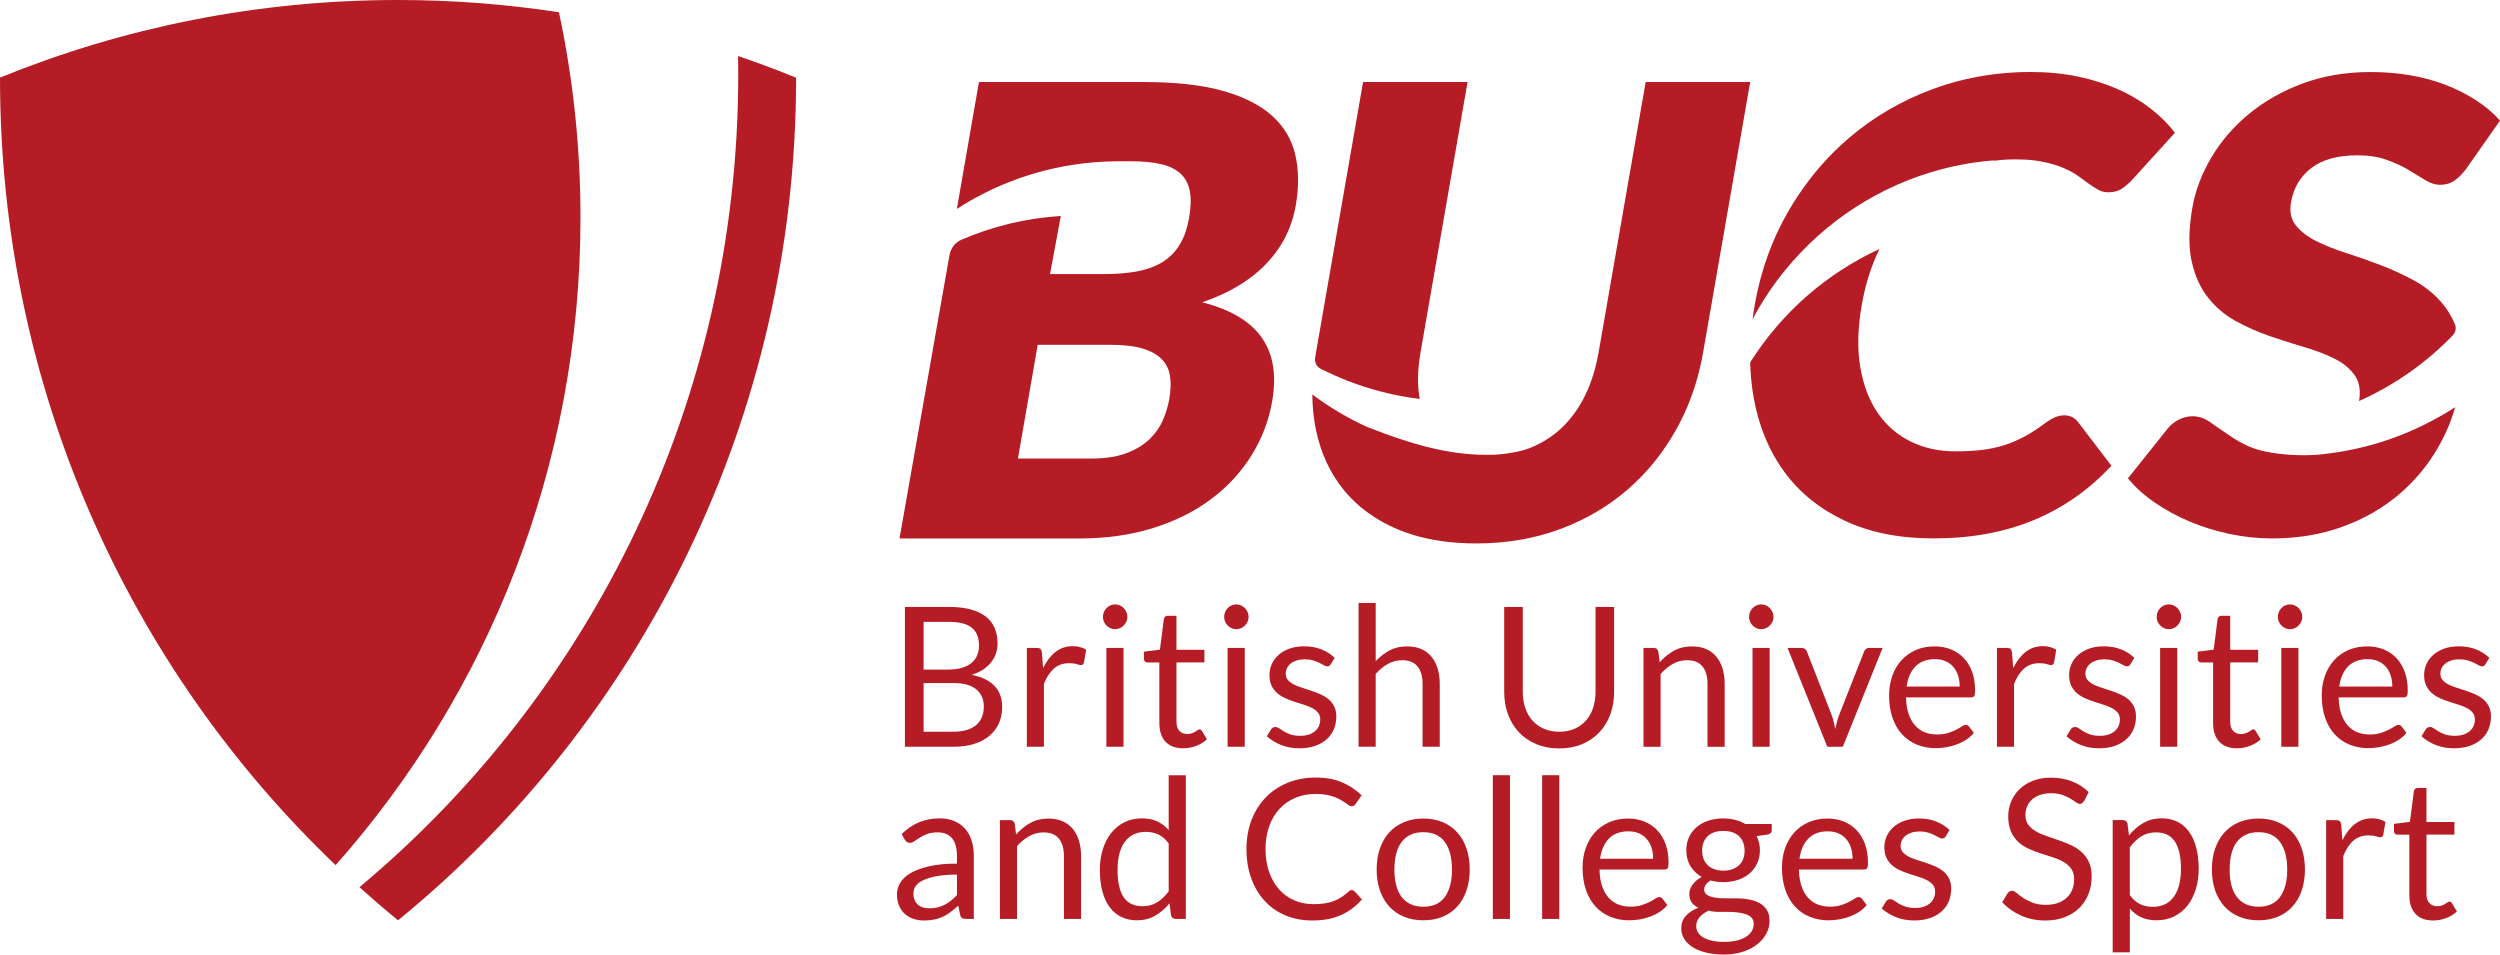 <svg width="165" height="63" viewBox="0 0 165 63" fill="none" xmlns="http://www.w3.org/2000/svg">
<g clip-path="url(#clip0_716_34493)">
<path d="M48.712 3.699C48.719 4.102 48.724 4.506 48.724 4.912C48.724 26.514 38.99 45.813 23.723 58.555C24.555 59.303 25.404 60.033 26.271 60.74C42.294 47.652 52.544 27.604 52.544 5.129C51.285 4.616 50.008 4.139 48.713 3.699H48.712Z" fill="#B51C25"/>
<path d="M0 5.122C0 5.122 0 5.128 0 5.129C0 25.611 8.513 44.077 22.151 57.098C32.198 45.769 38.312 30.788 38.312 14.359C38.312 9.709 37.822 5.176 36.891 0.809C33.425 0.277 29.877 0 26.264 0C16.98 0 8.117 1.818 0 5.122Z" fill="#B51C25"/>
<path d="M141.911 7.141C141.275 6.652 140.559 6.231 139.762 5.88C138.965 5.529 138.093 5.253 137.141 5.053C136.188 4.854 135.156 4.752 134.039 4.752C133.432 4.752 132.835 4.778 132.246 4.832C130.786 4.962 129.381 5.257 128.033 5.712C127.867 5.768 127.701 5.827 127.536 5.888C125.498 6.646 123.677 7.708 122.073 9.072C121.093 9.905 120.21 10.834 119.424 11.859C118.921 12.514 118.457 13.208 118.032 13.941C116.943 15.822 116.202 17.886 115.811 20.132C115.755 20.45 115.708 20.764 115.667 21.075C116.28 19.918 117 18.84 117.809 17.844C120.466 14.582 124.086 12.24 128.125 11.174C129.256 10.874 130.421 10.674 131.608 10.585C131.608 10.594 131.608 10.604 131.608 10.614C131.816 10.583 132.028 10.56 132.241 10.545H132.249C132.494 10.527 132.743 10.518 132.991 10.518C133.224 10.518 133.446 10.524 133.658 10.535H133.668C134.109 10.56 134.504 10.611 134.852 10.683C135.37 10.793 135.816 10.927 136.189 11.086C136.564 11.245 136.881 11.416 137.142 11.603C137.402 11.791 137.64 11.962 137.858 12.121C138.074 12.28 138.282 12.414 138.481 12.525C138.68 12.635 138.902 12.69 139.147 12.69C139.515 12.69 139.815 12.611 140.045 12.453C140.241 12.32 140.42 12.173 140.582 12.011C140.612 11.985 140.64 11.955 140.669 11.926L143.546 8.762C143.092 8.17 142.546 7.629 141.911 7.14V7.141ZM137.126 27.825C137.003 27.673 136.865 27.568 136.713 27.505C136.56 27.442 136.402 27.412 136.24 27.412C136.035 27.412 135.831 27.455 135.624 27.544C135.417 27.635 135.221 27.749 135.034 27.886C134.563 28.245 134.106 28.545 133.664 28.786C133.22 29.029 132.764 29.224 132.296 29.375C131.827 29.527 131.329 29.633 130.801 29.696C130.274 29.758 129.696 29.789 129.071 29.789C127.982 29.789 126.998 29.577 126.122 29.149C125.244 28.722 124.519 28.098 123.947 27.277C123.376 26.458 122.986 25.448 122.78 24.249C122.573 23.05 122.605 21.678 122.874 20.134C123.11 18.778 123.499 17.545 124.045 16.435C120.581 18.027 117.596 20.612 115.512 23.918V23.921C115.532 24.728 115.61 25.509 115.746 26.265C116.085 28.145 116.758 29.771 117.764 31.142C118.769 32.513 120.1 33.589 121.754 34.367C123.407 35.146 125.363 35.535 127.621 35.535C130.084 35.535 132.287 35.131 134.231 34.325C136.173 33.518 137.882 32.323 139.354 30.737L137.127 27.823L137.126 27.825Z" fill="#B51C25"/>
<path d="M163.43 6.624C162.825 6.231 162.159 5.893 161.433 5.61C160.705 5.329 159.923 5.114 159.084 4.97C158.244 4.825 157.37 4.754 156.46 4.754C154.826 4.754 153.335 5.006 151.981 5.508C150.628 6.012 149.443 6.683 148.426 7.523C147.408 8.365 146.582 9.323 145.946 10.399C145.31 11.473 144.893 12.576 144.696 13.705C144.663 13.893 144.635 14.074 144.611 14.253C144.451 15.421 144.465 16.42 144.65 17.25C144.864 18.21 145.226 19.007 145.733 19.648C146.241 20.288 146.855 20.806 147.576 21.198C148.297 21.592 149.049 21.922 149.832 22.191C150.333 22.362 150.83 22.525 151.317 22.676C151.59 22.762 151.862 22.844 152.132 22.924C152.883 23.146 153.543 23.401 154.111 23.69C154.68 23.979 155.117 24.343 155.421 24.785C155.719 25.219 155.813 25.779 155.698 26.467C157.997 25.442 160.1 23.977 161.879 22.137C162.067 21.942 162.131 21.652 162.025 21.401C161.817 20.905 161.552 20.461 161.23 20.07C160.719 19.45 160.1 18.94 159.374 18.54C158.647 18.14 157.895 17.793 157.117 17.496C156.34 17.2 155.571 16.931 154.819 16.69C154.064 16.449 153.404 16.183 152.834 15.894C152.265 15.604 151.825 15.261 151.514 14.86C151.203 14.462 151.1 13.959 151.206 13.352C151.371 12.401 151.818 11.647 152.549 11.088C153.278 10.53 154.29 10.252 155.582 10.252C156.33 10.252 156.979 10.352 157.53 10.552C158.081 10.751 158.562 10.975 158.975 11.223C159.386 11.472 159.755 11.696 160.083 11.896C160.407 12.095 160.728 12.196 161.041 12.196C161.394 12.196 161.697 12.114 161.951 11.948C162.204 11.783 162.462 11.536 162.723 11.204L165.003 7.959C164.559 7.462 164.034 7.018 163.43 6.626V6.624ZM148.787 29.603C148.137 29.381 147.6 29.052 147.131 28.734C146.809 28.517 146.51 28.312 146.237 28.121C146.111 28.034 145.99 27.95 145.876 27.867C145.506 27.605 145.118 27.473 144.708 27.473C144.396 27.473 144.09 27.55 143.792 27.702C143.758 27.719 143.725 27.736 143.692 27.757C143.488 27.872 143.311 28.012 143.162 28.176C143.124 28.216 143.087 28.259 143.055 28.301L140.445 31.568C140.927 32.16 141.521 32.697 142.227 33.179C142.932 33.662 143.703 34.08 144.54 34.431C145.378 34.781 146.258 35.054 147.184 35.247C148.109 35.439 149.034 35.536 149.96 35.536C150.673 35.536 151.361 35.49 152.027 35.397C152.142 35.382 152.255 35.364 152.368 35.345C153.15 35.216 153.899 35.021 154.615 34.76C156.031 34.243 157.27 33.533 158.332 32.631C159.394 31.728 160.268 30.67 160.955 29.458C161.421 28.637 161.783 27.776 162.044 26.873C159.291 28.639 156.346 29.669 153.121 29.997C152.089 30.103 150.117 30.059 148.785 29.603H148.787Z" fill="#B51C25"/>
<path d="M108.614 5.414L105.508 23.255C105.454 23.564 105.39 23.862 105.319 24.151C105.141 24.857 104.909 25.507 104.617 26.099C104.207 26.932 103.698 27.639 103.093 28.217C102.49 28.797 101.792 29.23 101.015 29.552C100.292 29.851 99.126 30.004 98.454 30.017C96.007 30.059 93.687 29.544 90.187 28.162C88.935 27.587 87.736 26.876 86.613 26.034C86.619 26.839 86.697 27.607 86.847 28.342C87.164 29.886 87.777 31.216 88.683 32.331C89.33 33.124 90.117 33.793 91.048 34.336C91.425 34.558 91.826 34.757 92.251 34.936C92.529 35.054 92.816 35.16 93.114 35.255C94.384 35.664 95.825 35.867 97.436 35.867C99.408 35.867 101.239 35.556 102.926 34.936C104.611 34.315 106.102 33.448 107.398 32.331C108.695 31.214 109.773 29.885 110.632 28.342C111.329 27.094 111.849 25.747 112.192 24.299C112.273 23.957 112.345 23.609 112.406 23.255L113.771 15.415L115.512 5.414H108.615H108.614Z" fill="#B51C25"/>
<path d="M93.128 26.252C93.319 26.281 93.511 26.307 93.701 26.33C93.686 26.248 93.673 26.163 93.661 26.078C93.54 25.245 93.573 24.297 93.758 23.236L96.86 5.414H89.962L87.998 16.702L87.082 21.964L86.857 23.255C86.836 23.381 86.816 23.507 86.797 23.632C86.753 23.921 86.901 24.203 87.159 24.334C87.766 24.643 88.389 24.92 89.022 25.163C90.35 25.674 91.73 26.04 93.132 26.252H93.128Z" fill="#B51C25"/>
<path d="M85.483 10.19C85.244 9.184 84.728 8.329 83.94 7.626C83.151 6.923 82.067 6.378 80.693 5.993C80.184 5.85 79.63 5.735 79.026 5.645C78.197 5.521 77.278 5.447 76.271 5.424C76.035 5.417 75.796 5.414 75.549 5.414H64.611L63.152 13.789C65.424 12.321 67.945 11.358 70.549 10.919C71.629 10.737 72.722 10.644 73.817 10.644H74.639C75.414 10.644 76.073 10.705 76.617 10.831C76.657 10.841 76.697 10.849 76.737 10.86C76.751 10.864 76.767 10.868 76.781 10.871C77.247 10.997 77.622 11.192 77.907 11.451C78.225 11.74 78.43 12.124 78.524 12.598C78.619 13.073 78.603 13.669 78.478 14.386C78.424 14.692 78.357 14.977 78.27 15.241C78.267 15.247 78.266 15.252 78.265 15.258C78.147 15.615 77.999 15.932 77.824 16.206C77.515 16.688 77.123 17.068 76.647 17.343C76.171 17.619 75.616 17.812 74.985 17.923C74.354 18.033 73.657 18.087 72.895 18.087H69.302L70.015 14.253C67.766 14.394 65.544 14.922 63.455 15.822C63.041 16 62.746 16.383 62.668 16.832L59.367 35.538H71.245C73.028 35.538 74.653 35.306 76.122 34.844C77.588 34.384 78.868 33.743 79.956 32.922C81.043 32.102 81.928 31.142 82.611 30.038C83.293 28.937 83.745 27.743 83.968 26.462C84.156 25.372 84.132 24.412 83.891 23.576C83.756 23.11 83.554 22.684 83.286 22.297C82.937 21.796 82.469 21.359 81.879 20.986C81.198 20.554 80.353 20.21 79.347 19.951C79.901 19.759 80.416 19.547 80.891 19.317C80.891 19.317 80.894 19.317 80.896 19.317C81.237 19.149 81.557 18.973 81.856 18.785C82.291 18.514 82.686 18.223 83.041 17.915C83.274 17.713 83.491 17.504 83.688 17.286C84.193 16.735 84.594 16.144 84.895 15.518C85.069 15.151 85.213 14.775 85.325 14.392C85.406 14.12 85.471 13.845 85.52 13.565C85.735 12.325 85.724 11.2 85.483 10.195V10.19ZM77.177 26.315C77.093 26.798 76.948 27.274 76.745 27.742C76.541 28.21 76.243 28.631 75.853 29.003C75.462 29.375 74.957 29.679 74.337 29.912C73.718 30.147 72.952 30.263 72.042 30.263H67.184L68.489 22.759H73.305C74.175 22.759 74.883 22.841 75.425 23.007C75.968 23.174 76.386 23.407 76.68 23.71C76.975 24.013 77.154 24.386 77.22 24.827C77.287 25.267 77.272 25.764 77.176 26.315H77.177Z" fill="#B51C25"/>
<path d="M59.724 49.285V40.057H62.629C63.189 40.057 63.67 40.114 64.075 40.225C64.479 40.337 64.812 40.495 65.073 40.701C65.334 40.907 65.526 41.159 65.652 41.458C65.776 41.757 65.839 42.092 65.839 42.465C65.839 42.693 65.804 42.912 65.735 43.121C65.664 43.333 65.559 43.527 65.417 43.708C65.275 43.889 65.096 44.049 64.882 44.192C64.668 44.333 64.417 44.449 64.129 44.54C64.794 44.673 65.296 44.915 65.635 45.267C65.974 45.62 66.143 46.083 66.143 46.658C66.143 47.049 66.073 47.405 65.931 47.727C65.789 48.049 65.58 48.326 65.307 48.558C65.034 48.789 64.698 48.969 64.302 49.095C63.906 49.221 63.454 49.285 62.945 49.285H59.723H59.724ZM60.958 44.192H62.585C62.933 44.192 63.233 44.153 63.487 44.075C63.742 43.999 63.953 43.89 64.121 43.753C64.288 43.616 64.412 43.449 64.493 43.254C64.573 43.059 64.613 42.846 64.613 42.613C64.613 42.072 64.452 41.674 64.13 41.422C63.808 41.169 63.308 41.043 62.63 41.043H60.958V44.192ZM60.958 45.08V48.293H62.929C63.281 48.293 63.582 48.252 63.834 48.171C64.087 48.089 64.294 47.975 64.457 47.827C64.621 47.679 64.74 47.504 64.817 47.3C64.893 47.096 64.931 46.872 64.931 46.627C64.931 46.15 64.765 45.773 64.432 45.496C64.099 45.22 63.596 45.081 62.922 45.081H60.958V45.08Z" fill="#B51C25"/>
<path d="M67.771 49.285V42.763H68.419C68.542 42.763 68.627 42.786 68.673 42.834C68.719 42.882 68.752 42.962 68.768 43.079L68.844 44.096C69.064 43.641 69.336 43.286 69.661 43.03C69.985 42.775 70.366 42.646 70.802 42.646C70.981 42.646 71.142 42.666 71.285 42.708C71.43 42.749 71.563 42.805 71.686 42.879L71.54 43.735C71.51 43.842 71.444 43.896 71.342 43.896C71.283 43.896 71.192 43.875 71.069 43.834C70.946 43.793 70.774 43.772 70.554 43.772C70.16 43.772 69.83 43.888 69.565 44.12C69.3 44.352 69.079 44.689 68.9 45.132V49.285H67.769H67.771Z" fill="#B51C25"/>
<path d="M74.407 40.715C74.407 40.828 74.385 40.93 74.341 41.028C74.296 41.125 74.236 41.21 74.162 41.285C74.088 41.361 74.002 41.419 73.905 41.462C73.808 41.504 73.703 41.526 73.594 41.526C73.484 41.526 73.381 41.504 73.285 41.462C73.189 41.419 73.106 41.359 73.031 41.285C72.957 41.21 72.898 41.125 72.857 41.028C72.815 40.932 72.793 40.828 72.793 40.715C72.793 40.603 72.815 40.497 72.857 40.396C72.898 40.294 72.958 40.207 73.031 40.131C73.104 40.056 73.189 39.997 73.285 39.955C73.381 39.912 73.484 39.89 73.594 39.89C73.703 39.89 73.808 39.912 73.905 39.955C74.002 39.997 74.089 40.056 74.162 40.131C74.235 40.207 74.296 40.294 74.341 40.396C74.385 40.497 74.407 40.603 74.407 40.715ZM74.153 42.762V49.285H73.022V42.762H74.153Z" fill="#B51C25"/>
<path d="M78.1 49.388C77.591 49.388 77.201 49.244 76.927 48.956C76.654 48.669 76.517 48.255 76.517 47.714V43.722H75.742C75.674 43.722 75.618 43.701 75.57 43.66C75.524 43.619 75.5 43.556 75.5 43.47V43.012L76.555 42.876L76.815 40.86C76.823 40.796 76.852 40.744 76.897 40.703C76.944 40.662 77.003 40.641 77.075 40.641H77.647V42.889H79.491V43.719H77.647V47.634C77.647 47.91 77.713 48.112 77.844 48.245C77.976 48.378 78.145 48.445 78.353 48.445C78.472 48.445 78.575 48.429 78.662 48.397C78.748 48.366 78.824 48.33 78.888 48.291C78.951 48.251 79.005 48.217 79.05 48.185C79.094 48.154 79.134 48.137 79.168 48.137C79.227 48.137 79.28 48.174 79.327 48.247L79.657 48.793C79.462 48.978 79.227 49.124 78.951 49.228C78.675 49.333 78.392 49.385 78.1 49.385V49.388Z" fill="#B51C25"/>
<path d="M82.407 40.715C82.407 40.828 82.385 40.93 82.341 41.028C82.296 41.125 82.236 41.21 82.162 41.285C82.088 41.361 82.002 41.419 81.905 41.462C81.808 41.504 81.703 41.526 81.594 41.526C81.484 41.526 81.381 41.504 81.285 41.462C81.191 41.419 81.106 41.359 81.031 41.285C80.957 41.211 80.898 41.125 80.856 41.028C80.815 40.932 80.793 40.828 80.793 40.715C80.793 40.603 80.815 40.497 80.856 40.396C80.898 40.294 80.958 40.207 81.031 40.131C81.104 40.056 81.189 39.997 81.285 39.955C81.38 39.912 81.484 39.89 81.594 39.89C81.703 39.89 81.808 39.912 81.905 39.955C82.002 39.997 82.089 40.056 82.162 40.131C82.236 40.207 82.296 40.294 82.341 40.396C82.385 40.497 82.407 40.603 82.407 40.715ZM82.153 42.762V49.285H81.022V42.762H82.153Z" fill="#B51C25"/>
<path d="M87.833 43.838C87.781 43.933 87.703 43.979 87.597 43.979C87.534 43.979 87.462 43.956 87.381 43.908C87.301 43.861 87.202 43.808 87.086 43.75C86.97 43.693 86.83 43.638 86.669 43.589C86.508 43.539 86.318 43.515 86.097 43.515C85.906 43.515 85.734 43.539 85.582 43.589C85.429 43.638 85.299 43.705 85.191 43.791C85.082 43.878 85 43.978 84.943 44.092C84.886 44.205 84.858 44.329 84.858 44.462C84.858 44.629 84.905 44.769 85.001 44.88C85.096 44.992 85.223 45.088 85.38 45.169C85.537 45.251 85.714 45.322 85.914 45.384C86.113 45.445 86.318 45.513 86.527 45.584C86.737 45.655 86.941 45.733 87.14 45.819C87.339 45.906 87.517 46.013 87.674 46.142C87.831 46.27 87.957 46.428 88.053 46.614C88.148 46.801 88.197 47.026 88.197 47.287C88.197 47.587 88.144 47.865 88.038 48.122C87.933 48.378 87.776 48.599 87.568 48.785C87.359 48.971 87.106 49.119 86.805 49.226C86.504 49.333 86.157 49.387 85.761 49.387C85.312 49.387 84.905 49.313 84.541 49.165C84.177 49.017 83.868 48.826 83.613 48.594L83.88 48.156C83.914 48.1 83.954 48.057 84 48.027C84.047 47.997 84.108 47.982 84.184 47.982C84.26 47.982 84.341 48.012 84.426 48.072C84.512 48.133 84.613 48.199 84.735 48.273C84.856 48.346 85.001 48.412 85.173 48.473C85.345 48.533 85.56 48.563 85.818 48.563C86.039 48.563 86.231 48.534 86.397 48.477C86.562 48.419 86.7 48.341 86.811 48.241C86.921 48.142 87.002 48.029 87.056 47.9C87.109 47.771 87.136 47.634 87.136 47.487C87.136 47.306 87.089 47.158 86.993 47.041C86.897 46.923 86.771 46.821 86.614 46.738C86.457 46.654 86.278 46.581 86.077 46.518C85.875 46.457 85.67 46.391 85.46 46.322C85.25 46.254 85.045 46.176 84.843 46.087C84.641 45.999 84.463 45.888 84.306 45.755C84.149 45.622 84.023 45.458 83.927 45.262C83.832 45.067 83.784 44.829 83.784 44.551C83.784 44.301 83.835 44.063 83.937 43.833C84.038 43.604 84.187 43.401 84.382 43.227C84.576 43.053 84.816 42.914 85.1 42.812C85.384 42.709 85.707 42.657 86.073 42.657C86.496 42.657 86.876 42.724 87.215 42.86C87.551 42.995 87.842 43.18 88.088 43.417L87.834 43.835L87.833 43.838Z" fill="#B51C25"/>
<path d="M89.665 49.285V39.8H90.796V43.638C91.072 43.342 91.377 43.105 91.712 42.927C92.048 42.749 92.433 42.66 92.869 42.66C93.221 42.66 93.53 42.719 93.8 42.837C94.069 42.954 94.293 43.122 94.473 43.338C94.653 43.555 94.79 43.816 94.883 44.121C94.977 44.425 95.023 44.762 95.023 45.132V49.285H93.89V45.132C93.89 44.639 93.779 44.255 93.556 43.982C93.333 43.709 92.993 43.574 92.536 43.574C92.201 43.574 91.888 43.656 91.599 43.819C91.308 43.982 91.04 44.203 90.795 44.482V49.285H89.664H89.665Z" fill="#B51C25"/>
<path d="M102.907 48.294C103.284 48.294 103.621 48.23 103.918 48.101C104.214 47.972 104.465 47.792 104.671 47.56C104.877 47.328 105.034 47.052 105.142 46.73C105.25 46.407 105.304 46.054 105.304 45.667V40.059H106.531V45.667C106.531 46.201 106.447 46.694 106.28 47.149C106.112 47.604 105.872 47.997 105.561 48.33C105.25 48.663 104.869 48.923 104.419 49.113C103.97 49.302 103.466 49.396 102.907 49.396C102.348 49.396 101.844 49.302 101.395 49.113C100.945 48.923 100.564 48.663 100.25 48.33C99.936 47.997 99.695 47.604 99.529 47.149C99.361 46.694 99.277 46.201 99.277 45.667V40.059H100.504V45.661C100.504 46.047 100.558 46.401 100.667 46.723C100.775 47.045 100.932 47.322 101.137 47.553C101.343 47.785 101.595 47.967 101.894 48.097C102.193 48.229 102.53 48.293 102.907 48.293V48.294Z" fill="#B51C25"/>
<path d="M108.47 49.285V42.763H109.144C109.305 42.763 109.406 42.842 109.448 43.001L109.537 43.709C109.818 43.396 110.13 43.144 110.475 42.95C110.82 42.757 111.219 42.661 111.674 42.661C112.025 42.661 112.335 42.72 112.604 42.838C112.874 42.956 113.098 43.123 113.278 43.34C113.458 43.556 113.595 43.818 113.688 44.122C113.781 44.426 113.827 44.763 113.827 45.133V49.287H112.695V45.133C112.695 44.64 112.584 44.256 112.361 43.983C112.138 43.711 111.798 43.575 111.341 43.575C111.005 43.575 110.693 43.657 110.403 43.821C110.112 43.983 109.845 44.204 109.6 44.484V49.287H108.469L108.47 49.285Z" fill="#B51C25"/>
<path d="M117.051 40.715C117.051 40.828 117.03 40.93 116.985 41.028C116.94 41.125 116.881 41.21 116.807 41.285C116.732 41.361 116.647 41.419 116.55 41.462C116.452 41.504 116.348 41.526 116.238 41.526C116.129 41.526 116.026 41.504 115.93 41.462C115.834 41.419 115.75 41.359 115.676 41.285C115.601 41.21 115.543 41.125 115.501 41.028C115.459 40.932 115.438 40.828 115.438 40.715C115.438 40.603 115.459 40.497 115.501 40.396C115.543 40.294 115.603 40.207 115.676 40.131C115.75 40.056 115.834 39.997 115.93 39.955C116.026 39.912 116.129 39.89 116.238 39.89C116.348 39.89 116.452 39.912 116.55 39.955C116.647 39.997 116.733 40.056 116.807 40.131C116.88 40.207 116.94 40.294 116.985 40.396C117.03 40.497 117.051 40.603 117.051 40.715ZM116.797 42.762V49.285H115.666V42.762H116.797Z" fill="#B51C25"/>
<path d="M117.979 42.762H118.907C118.997 42.762 119.071 42.785 119.129 42.834C119.189 42.881 119.231 42.936 119.256 43.001L120.891 47.2C120.95 47.354 120.996 47.509 121.03 47.663C121.064 47.818 121.096 47.97 121.125 48.12C121.158 47.97 121.195 47.818 121.233 47.663C121.271 47.508 121.319 47.353 121.379 47.2L123.032 43.001C123.058 42.932 123.098 42.875 123.156 42.829C123.215 42.784 123.285 42.762 123.369 42.762H124.252L121.626 49.285H120.602L117.977 42.762H117.979Z" fill="#B51C25"/>
<path d="M127.686 42.66C128.071 42.66 128.427 42.725 128.754 42.856C129.08 42.987 129.362 43.175 129.6 43.423C129.837 43.67 130.023 43.975 130.156 44.337C130.29 44.7 130.356 45.113 130.356 45.577C130.356 45.758 130.337 45.877 130.299 45.938C130.261 45.998 130.188 46.028 130.083 46.028H125.798C125.807 46.441 125.862 46.798 125.964 47.104C126.065 47.409 126.204 47.663 126.383 47.867C126.56 48.071 126.772 48.223 127.019 48.325C127.265 48.426 127.54 48.475 127.845 48.475C128.129 48.475 128.374 48.443 128.58 48.376C128.785 48.308 128.963 48.237 129.11 48.159C129.259 48.082 129.382 48.01 129.482 47.944C129.581 47.877 129.668 47.844 129.739 47.844C129.833 47.844 129.904 47.881 129.956 47.953L130.274 48.371C130.134 48.543 129.966 48.692 129.772 48.819C129.577 48.946 129.369 49.05 129.145 49.132C128.923 49.214 128.693 49.274 128.455 49.316C128.217 49.357 127.982 49.377 127.749 49.377C127.304 49.377 126.894 49.3 126.52 49.148C126.145 48.996 125.82 48.773 125.547 48.478C125.274 48.184 125.061 47.821 124.908 47.386C124.755 46.953 124.68 46.454 124.68 45.892C124.68 45.437 124.749 45.013 124.887 44.618C125.025 44.223 125.222 43.881 125.481 43.592C125.739 43.302 126.054 43.075 126.428 42.909C126.801 42.743 127.22 42.661 127.686 42.661V42.66ZM127.711 43.504C127.165 43.504 126.735 43.664 126.421 43.983C126.107 44.303 125.912 44.747 125.836 45.313H129.339C129.339 45.047 129.304 44.803 129.231 44.582C129.159 44.362 129.053 44.17 128.913 44.01C128.773 43.849 128.603 43.724 128.401 43.637C128.2 43.549 127.97 43.505 127.711 43.505V43.504Z" fill="#B51C25"/>
<path d="M131.798 49.285V42.763H132.446C132.569 42.763 132.655 42.786 132.701 42.834C132.747 42.882 132.779 42.962 132.795 43.079L132.871 44.096C133.092 43.641 133.363 43.286 133.688 43.03C134.013 42.775 134.393 42.646 134.83 42.646C135.008 42.646 135.169 42.666 135.313 42.708C135.458 42.749 135.59 42.805 135.713 42.879L135.567 43.735C135.537 43.842 135.471 43.896 135.37 43.896C135.31 43.896 135.219 43.875 135.096 43.834C134.973 43.793 134.801 43.772 134.581 43.772C134.187 43.772 133.857 43.888 133.592 44.12C133.327 44.352 133.106 44.689 132.928 45.132V49.285H131.797H131.798Z" fill="#B51C25"/>
<path d="M140.61 43.838C140.559 43.933 140.48 43.979 140.375 43.979C140.311 43.979 140.239 43.956 140.158 43.908C140.078 43.861 139.98 43.808 139.863 43.75C139.747 43.693 139.608 43.638 139.447 43.589C139.286 43.539 139.095 43.515 138.874 43.515C138.684 43.515 138.512 43.539 138.359 43.589C138.206 43.638 138.076 43.705 137.968 43.791C137.86 43.878 137.777 43.978 137.72 44.092C137.664 44.205 137.635 44.329 137.635 44.462C137.635 44.629 137.683 44.769 137.779 44.88C137.873 44.992 138 45.088 138.157 45.169C138.314 45.251 138.492 45.322 138.692 45.384C138.891 45.445 139.095 45.513 139.305 45.584C139.514 45.655 139.719 45.733 139.917 45.819C140.116 45.906 140.295 46.013 140.452 46.142C140.609 46.27 140.735 46.428 140.831 46.614C140.925 46.801 140.974 47.026 140.974 47.287C140.974 47.587 140.921 47.865 140.816 48.122C140.71 48.377 140.553 48.599 140.345 48.785C140.137 48.971 139.884 49.119 139.582 49.226C139.28 49.333 138.934 49.387 138.539 49.387C138.09 49.387 137.683 49.313 137.319 49.165C136.955 49.017 136.645 48.826 136.391 48.594L136.657 48.156C136.691 48.1 136.732 48.057 136.778 48.027C136.825 47.997 136.886 47.982 136.962 47.982C137.037 47.982 137.118 48.012 137.204 48.072C137.289 48.133 137.39 48.199 137.512 48.273C137.634 48.346 137.779 48.412 137.95 48.473C138.122 48.533 138.337 48.563 138.596 48.563C138.816 48.563 139.008 48.534 139.175 48.477C139.34 48.419 139.478 48.341 139.589 48.241C139.698 48.142 139.779 48.029 139.834 47.9C139.886 47.771 139.913 47.634 139.913 47.487C139.913 47.306 139.866 47.158 139.77 47.041C139.674 46.923 139.548 46.821 139.391 46.738C139.234 46.654 139.056 46.581 138.854 46.518C138.653 46.457 138.447 46.391 138.237 46.322C138.028 46.254 137.822 46.176 137.62 46.087C137.419 45.999 137.24 45.888 137.083 45.755C136.926 45.622 136.801 45.458 136.704 45.262C136.61 45.067 136.561 44.829 136.561 44.551C136.561 44.301 136.612 44.063 136.714 43.833C136.815 43.604 136.964 43.401 137.159 43.227C137.354 43.053 137.593 42.914 137.877 42.812C138.161 42.709 138.485 42.657 138.85 42.657C139.273 42.657 139.654 42.724 139.992 42.86C140.329 42.995 140.62 43.18 140.866 43.417L140.611 43.835L140.61 43.838Z" fill="#B51C25"/>
<path d="M143.954 40.715C143.954 40.828 143.932 40.93 143.887 41.028C143.843 41.125 143.783 41.21 143.709 41.285C143.634 41.361 143.549 41.419 143.452 41.462C143.354 41.504 143.25 41.526 143.141 41.526C143.031 41.526 142.928 41.504 142.832 41.462C142.736 41.419 142.652 41.359 142.578 41.285C142.504 41.211 142.445 41.125 142.403 41.028C142.361 40.932 142.34 40.828 142.34 40.715C142.34 40.603 142.361 40.497 142.403 40.396C142.445 40.294 142.505 40.207 142.578 40.131C142.651 40.056 142.736 39.997 142.832 39.955C142.928 39.912 143.031 39.89 143.141 39.89C143.25 39.89 143.354 39.912 143.452 39.955C143.549 39.997 143.636 40.056 143.709 40.131C143.782 40.207 143.843 40.294 143.887 40.396C143.932 40.497 143.954 40.603 143.954 40.715ZM143.699 42.762V49.285H142.568V42.762H143.699Z" fill="#B51C25"/>
<path d="M147.647 49.388C147.138 49.388 146.747 49.244 146.474 48.956C146.201 48.669 146.064 48.255 146.064 47.714V43.722H145.289C145.221 43.722 145.165 43.701 145.117 43.66C145.071 43.619 145.047 43.556 145.047 43.47V43.012L146.102 42.876L146.362 40.86C146.37 40.796 146.398 40.744 146.444 40.703C146.49 40.662 146.55 40.641 146.622 40.641H147.194V42.889H149.038V43.719H147.194V47.634C147.194 47.91 147.26 48.112 147.391 48.245C147.523 48.378 147.692 48.445 147.9 48.445C148.019 48.445 148.122 48.429 148.208 48.397C148.295 48.366 148.371 48.33 148.434 48.291C148.498 48.251 148.552 48.217 148.597 48.185C148.641 48.154 148.681 48.137 148.714 48.137C148.774 48.137 148.827 48.174 148.874 48.247L149.204 48.793C149.009 48.978 148.774 49.124 148.498 49.228C148.222 49.333 147.939 49.385 147.647 49.385V49.388Z" fill="#B51C25"/>
<path d="M151.95 40.715C151.95 40.828 151.928 40.93 151.884 41.028C151.839 41.125 151.779 41.21 151.705 41.285C151.631 41.361 151.545 41.419 151.448 41.462C151.351 41.504 151.246 41.526 151.137 41.526C151.027 41.526 150.924 41.504 150.828 41.462C150.732 41.419 150.648 41.359 150.574 41.285C150.5 41.211 150.441 41.125 150.4 41.028C150.358 40.932 150.336 40.828 150.336 40.715C150.336 40.603 150.358 40.497 150.4 40.396C150.441 40.294 150.501 40.207 150.574 40.131C150.647 40.056 150.732 39.997 150.828 39.955C150.924 39.912 151.027 39.89 151.137 39.89C151.246 39.89 151.351 39.912 151.448 39.955C151.545 39.997 151.632 40.056 151.705 40.131C151.778 40.207 151.839 40.294 151.884 40.396C151.928 40.497 151.95 40.603 151.95 40.715ZM151.696 42.762V49.285H150.565V42.762H151.696Z" fill="#B51C25"/>
<path d="M156.24 42.66C156.626 42.66 156.982 42.725 157.309 42.856C157.635 42.987 157.916 43.175 158.155 43.423C158.391 43.67 158.578 43.975 158.711 44.337C158.844 44.7 158.911 45.113 158.911 45.577C158.911 45.758 158.892 45.877 158.854 45.938C158.816 45.998 158.743 46.028 158.638 46.028H154.353C154.361 46.441 154.417 46.798 154.518 47.104C154.62 47.409 154.759 47.663 154.938 47.867C155.115 48.071 155.327 48.223 155.573 48.325C155.82 48.426 156.094 48.475 156.4 48.475C156.684 48.475 156.929 48.443 157.135 48.376C157.34 48.308 157.517 48.237 157.665 48.159C157.814 48.082 157.937 48.01 158.037 47.944C158.136 47.877 158.222 47.844 158.294 47.844C158.387 47.844 158.459 47.881 158.51 47.953L158.828 48.371C158.689 48.543 158.521 48.692 158.326 48.819C158.132 48.946 157.923 49.05 157.7 49.132C157.478 49.214 157.248 49.274 157.01 49.316C156.772 49.357 156.537 49.377 156.304 49.377C155.859 49.377 155.449 49.3 155.074 49.148C154.699 48.996 154.375 48.773 154.102 48.478C153.828 48.184 153.616 47.821 153.463 47.386C153.31 46.953 153.234 46.454 153.234 45.892C153.234 45.437 153.303 45.013 153.441 44.618C153.579 44.223 153.777 43.881 154.035 43.592C154.294 43.302 154.609 43.075 154.982 42.909C155.356 42.743 155.775 42.661 156.24 42.661V42.66ZM156.266 43.504C155.719 43.504 155.289 43.664 154.975 43.983C154.662 44.303 154.467 44.747 154.391 45.313H157.893C157.893 45.047 157.858 44.803 157.785 44.582C157.714 44.362 157.608 44.17 157.467 44.01C157.328 43.849 157.158 43.724 156.956 43.637C156.754 43.549 156.524 43.505 156.266 43.505V43.504Z" fill="#B51C25"/>
<path d="M164.04 43.838C163.988 43.933 163.91 43.979 163.804 43.979C163.741 43.979 163.669 43.956 163.588 43.908C163.508 43.861 163.409 43.808 163.293 43.75C163.177 43.693 163.037 43.638 162.876 43.589C162.715 43.539 162.525 43.515 162.304 43.515C162.113 43.515 161.942 43.539 161.789 43.589C161.636 43.638 161.506 43.705 161.398 43.791C161.289 43.878 161.207 43.978 161.15 44.092C161.093 44.205 161.065 44.329 161.065 44.462C161.065 44.629 161.112 44.769 161.208 44.88C161.303 44.992 161.43 45.088 161.587 45.169C161.744 45.251 161.921 45.322 162.121 45.384C162.32 45.445 162.525 45.513 162.734 45.584C162.944 45.655 163.148 45.733 163.347 45.819C163.546 45.906 163.725 46.013 163.881 46.142C164.038 46.27 164.164 46.428 164.26 46.614C164.355 46.801 164.404 47.026 164.404 47.287C164.404 47.587 164.351 47.865 164.245 48.122C164.14 48.378 163.983 48.599 163.775 48.785C163.566 48.971 163.313 49.119 163.012 49.226C162.711 49.333 162.364 49.387 161.969 49.387C161.519 49.387 161.112 49.313 160.748 49.165C160.384 49.017 160.075 48.826 159.82 48.594L160.087 48.156C160.121 48.1 160.161 48.057 160.207 48.027C160.255 47.997 160.315 47.982 160.391 47.982C160.467 47.982 160.548 48.012 160.633 48.072C160.719 48.133 160.82 48.199 160.942 48.273C161.062 48.345 161.208 48.412 161.38 48.473C161.552 48.533 161.767 48.563 162.025 48.563C162.246 48.563 162.438 48.534 162.604 48.477C162.769 48.419 162.907 48.341 163.018 48.241C163.128 48.142 163.209 48.029 163.263 47.9C163.316 47.771 163.343 47.634 163.343 47.487C163.343 47.306 163.296 47.158 163.2 47.041C163.104 46.923 162.978 46.821 162.821 46.738C162.664 46.654 162.485 46.581 162.284 46.518C162.082 46.457 161.877 46.391 161.667 46.322C161.457 46.254 161.252 46.176 161.05 46.087C160.848 45.999 160.67 45.888 160.513 45.755C160.356 45.622 160.23 45.458 160.134 45.262C160.039 45.067 159.991 44.829 159.991 44.551C159.991 44.301 160.042 44.063 160.144 43.833C160.245 43.604 160.394 43.401 160.589 43.227C160.784 43.053 161.023 42.914 161.307 42.812C161.591 42.709 161.914 42.657 162.28 42.657C162.703 42.657 163.083 42.724 163.422 42.86C163.758 42.995 164.049 43.18 164.295 43.417L164.041 43.835L164.04 43.838Z" fill="#B51C25"/>
<path d="M64.274 60.65H63.772C63.661 60.65 63.573 60.633 63.505 60.598C63.438 60.563 63.393 60.491 63.371 60.379L63.244 59.773C63.075 59.928 62.909 60.066 62.748 60.188C62.587 60.31 62.418 60.413 62.239 60.498C62.06 60.581 61.871 60.644 61.669 60.688C61.468 60.731 61.245 60.753 60.998 60.753C60.752 60.753 60.514 60.717 60.296 60.646C60.078 60.574 59.888 60.468 59.727 60.326C59.566 60.184 59.437 60.004 59.343 59.786C59.248 59.569 59.199 59.311 59.199 59.015C59.199 58.756 59.27 58.508 59.409 58.27C59.548 58.03 59.774 57.819 60.085 57.632C60.397 57.447 60.805 57.295 61.31 57.177C61.814 57.059 62.431 56.999 63.159 56.999V56.487C63.159 55.977 63.052 55.592 62.838 55.33C62.624 55.068 62.308 54.938 61.887 54.938C61.611 54.938 61.38 54.974 61.192 55.045C61.002 55.116 60.84 55.196 60.702 55.283C60.564 55.371 60.445 55.451 60.346 55.522C60.246 55.593 60.148 55.629 60.05 55.629C59.974 55.629 59.907 55.608 59.85 55.567C59.793 55.526 59.747 55.475 59.713 55.416L59.51 55.049C59.866 54.701 60.25 54.442 60.66 54.269C61.072 54.098 61.527 54.012 62.027 54.012C62.386 54.012 62.707 54.072 62.987 54.193C63.267 54.313 63.502 54.48 63.693 54.694C63.884 54.909 64.029 55.168 64.126 55.474C64.224 55.778 64.272 56.114 64.272 56.478V60.651L64.274 60.65ZM61.337 59.948C61.535 59.948 61.718 59.928 61.883 59.886C62.048 59.845 62.204 59.788 62.35 59.712C62.496 59.637 62.637 59.547 62.769 59.438C62.903 59.331 63.033 59.208 63.16 59.071V57.725C62.639 57.725 62.196 57.758 61.832 57.825C61.468 57.893 61.17 57.98 60.942 58.089C60.713 58.197 60.547 58.324 60.443 58.471C60.338 58.617 60.287 58.782 60.287 58.963C60.287 59.144 60.315 59.285 60.369 59.41C60.423 59.536 60.498 59.637 60.591 59.718C60.685 59.797 60.794 59.856 60.921 59.893C61.048 59.93 61.187 59.948 61.335 59.948H61.337Z" fill="#B51C25"/>
<path d="M65.993 60.65V54.127H66.667C66.828 54.127 66.93 54.206 66.972 54.365L67.061 55.074C67.341 54.76 67.653 54.508 67.998 54.315C68.343 54.121 68.743 54.025 69.197 54.025C69.549 54.025 69.859 54.084 70.128 54.202C70.397 54.32 70.621 54.487 70.801 54.704C70.981 54.92 71.118 55.182 71.211 55.486C71.305 55.79 71.351 56.127 71.351 56.498V60.651H70.218V56.498C70.218 56.004 70.108 55.62 69.884 55.348C69.662 55.075 69.322 54.939 68.864 54.939C68.529 54.939 68.216 55.022 67.927 55.185C67.636 55.348 67.368 55.568 67.123 55.848V60.651H65.992L65.993 60.65Z" fill="#B51C25"/>
<path d="M77.593 60.65C77.432 60.65 77.33 60.57 77.288 60.411L77.187 59.619C76.911 59.959 76.597 60.23 76.242 60.435C75.888 60.639 75.484 60.74 75.025 60.74C74.656 60.74 74.321 60.668 74.02 60.525C73.719 60.381 73.462 60.17 73.251 59.891C73.039 59.611 72.877 59.264 72.762 58.848C72.648 58.431 72.59 57.953 72.59 57.412C72.59 56.931 72.653 56.484 72.781 56.069C72.908 55.655 73.09 55.294 73.33 54.99C73.569 54.686 73.86 54.446 74.204 54.272C74.547 54.098 74.937 54.012 75.374 54.012C75.768 54.012 76.105 54.079 76.385 54.215C76.665 54.35 76.915 54.539 77.134 54.785V51.166H78.266V60.651H77.593V60.65ZM75.4 59.813C75.768 59.813 76.091 59.726 76.368 59.555C76.646 59.384 76.901 59.141 77.134 58.827V55.671C76.926 55.388 76.698 55.189 76.451 55.075C76.203 54.962 75.929 54.904 75.627 54.904C75.025 54.904 74.564 55.12 74.242 55.555C73.92 55.988 73.759 56.607 73.759 57.409C73.759 57.834 73.795 58.198 73.867 58.5C73.939 58.803 74.046 59.052 74.185 59.247C74.324 59.443 74.496 59.585 74.7 59.674C74.903 59.765 75.137 59.81 75.4 59.81V59.813Z" fill="#B51C25"/>
<path d="M89.218 58.743C89.285 58.743 89.348 58.772 89.402 58.827L89.885 59.361C89.511 59.799 89.059 60.141 88.528 60.385C87.996 60.63 87.355 60.752 86.606 60.752C85.948 60.752 85.353 60.637 84.82 60.408C84.285 60.18 83.829 59.858 83.453 59.442C83.076 59.029 82.784 58.531 82.577 57.951C82.368 57.372 82.266 56.734 82.266 56.038C82.266 55.342 82.377 54.705 82.6 54.125C82.822 53.546 83.134 53.048 83.537 52.632C83.94 52.215 84.422 51.892 84.983 51.663C85.545 51.434 86.164 51.319 86.842 51.319C87.52 51.319 88.09 51.424 88.575 51.634C89.061 51.844 89.492 52.13 89.868 52.49L89.468 53.063C89.438 53.106 89.404 53.141 89.367 53.169C89.329 53.196 89.273 53.211 89.201 53.211C89.146 53.211 89.088 53.191 89.027 53.15C88.966 53.109 88.893 53.058 88.808 52.999C88.723 52.939 88.624 52.874 88.509 52.806C88.395 52.737 88.259 52.673 88.102 52.612C87.945 52.552 87.763 52.502 87.555 52.46C87.347 52.419 87.109 52.399 86.837 52.399C86.35 52.399 85.903 52.484 85.499 52.654C85.094 52.824 84.745 53.065 84.453 53.379C84.161 53.692 83.932 54.073 83.77 54.524C83.606 54.975 83.525 55.479 83.525 56.037C83.525 56.595 83.606 57.125 83.77 57.576C83.932 58.027 84.156 58.408 84.437 58.719C84.718 59.03 85.052 59.267 85.438 59.43C85.823 59.593 86.239 59.675 86.684 59.675C86.956 59.675 87.199 59.659 87.414 59.627C87.631 59.596 87.831 59.545 88.015 59.475C88.199 59.407 88.371 59.319 88.531 59.215C88.69 59.109 88.85 58.985 89.011 58.838C89.082 58.774 89.153 58.741 89.22 58.741L89.218 58.743Z" fill="#B51C25"/>
<path d="M93.937 54.023C94.408 54.023 94.833 54.102 95.211 54.261C95.59 54.42 95.913 54.645 96.177 54.937C96.442 55.229 96.645 55.582 96.787 55.996C96.93 56.41 97.001 56.873 97.001 57.384C97.001 57.895 96.93 58.363 96.787 58.775C96.645 59.188 96.442 59.54 96.177 59.832C95.912 60.124 95.59 60.348 95.211 60.505C94.833 60.661 94.408 60.739 93.937 60.739C93.466 60.739 93.041 60.661 92.663 60.505C92.284 60.348 91.961 60.124 91.693 59.832C91.426 59.54 91.221 59.188 91.076 58.775C90.932 58.363 90.859 57.9 90.859 57.384C90.859 56.869 90.931 56.411 91.076 55.996C91.221 55.582 91.426 55.229 91.693 54.937C91.959 54.645 92.282 54.42 92.663 54.261C93.041 54.102 93.466 54.023 93.937 54.023ZM93.937 59.844C94.573 59.844 95.048 59.629 95.36 59.197C95.674 58.766 95.831 58.164 95.831 57.391C95.831 56.618 95.674 56.008 95.36 55.575C95.046 55.142 94.572 54.924 93.937 54.924C93.615 54.924 93.335 54.981 93.098 55.092C92.862 55.204 92.663 55.364 92.504 55.574C92.346 55.784 92.227 56.043 92.149 56.35C92.07 56.657 92.031 57.003 92.031 57.39C92.031 57.776 92.07 58.121 92.149 58.426C92.227 58.731 92.346 58.988 92.504 59.196C92.664 59.404 92.862 59.565 93.098 59.675C93.335 59.788 93.615 59.843 93.937 59.843V59.844Z" fill="#B51C25"/>
<path d="M99.658 51.164V60.65H98.527V51.164H99.658Z" fill="#B51C25"/>
<path d="M102.912 51.164V60.65H101.781V51.164H102.912Z" fill="#B51C25"/>
<path d="M107.455 54.023C107.841 54.023 108.197 54.089 108.524 54.219C108.85 54.35 109.131 54.538 109.369 54.786C109.606 55.033 109.793 55.338 109.925 55.7C110.059 56.063 110.126 56.476 110.126 56.94C110.126 57.121 110.107 57.24 110.069 57.301C110.031 57.361 109.958 57.391 109.852 57.391H105.568C105.576 57.804 105.632 58.161 105.733 58.467C105.835 58.772 105.974 59.026 106.152 59.23C106.33 59.434 106.542 59.586 106.788 59.688C107.034 59.789 107.309 59.839 107.615 59.839C107.899 59.839 108.144 59.806 108.349 59.739C108.555 59.671 108.732 59.6 108.88 59.522C109.028 59.445 109.152 59.373 109.252 59.307C109.35 59.24 109.437 59.207 109.509 59.207C109.602 59.207 109.674 59.244 109.725 59.316L110.043 59.734C109.904 59.906 109.736 60.055 109.541 60.182C109.346 60.31 109.138 60.413 108.915 60.495C108.693 60.577 108.463 60.638 108.225 60.679C107.987 60.72 107.751 60.74 107.519 60.74C107.074 60.74 106.664 60.663 106.289 60.511C105.914 60.359 105.59 60.136 105.316 59.841C105.043 59.547 104.831 59.184 104.678 58.749C104.525 58.316 104.449 57.817 104.449 57.255C104.449 56.8 104.518 56.376 104.656 55.981C104.794 55.586 104.992 55.244 105.25 54.955C105.508 54.665 105.824 54.438 106.197 54.272C106.57 54.106 106.99 54.024 107.455 54.024V54.023ZM107.481 54.867C106.934 54.867 106.504 55.027 106.19 55.346C105.876 55.666 105.682 56.11 105.606 56.676H109.108C109.108 56.41 109.073 56.166 109 55.945C108.928 55.725 108.823 55.533 108.682 55.373C108.543 55.212 108.372 55.087 108.171 55C107.969 54.912 107.739 54.868 107.481 54.868V54.867Z" fill="#B51C25"/>
<path d="M113.738 54.017C114.018 54.017 114.279 54.049 114.523 54.111C114.766 54.172 114.988 54.264 115.187 54.385H116.935V54.809C116.935 54.951 116.846 55.041 116.668 55.079L115.938 55.182C116.081 55.462 116.154 55.773 116.154 56.115C116.154 56.433 116.094 56.721 115.973 56.981C115.853 57.242 115.685 57.464 115.471 57.648C115.257 57.833 115.003 57.974 114.708 58.072C114.413 58.171 114.091 58.22 113.74 58.22C113.439 58.22 113.155 58.183 112.887 58.111C112.752 58.2 112.649 58.296 112.579 58.397C112.509 58.5 112.475 58.6 112.475 58.697C112.475 58.858 112.536 58.978 112.659 59.06C112.782 59.143 112.946 59.202 113.148 59.237C113.351 59.273 113.583 59.291 113.841 59.291H114.632C114.902 59.291 115.165 59.314 115.424 59.362C115.682 59.41 115.914 59.488 116.117 59.596C116.319 59.704 116.483 59.855 116.606 60.046C116.729 60.236 116.79 60.484 116.79 60.788C116.79 61.071 116.721 61.345 116.583 61.609C116.445 61.874 116.248 62.109 115.989 62.316C115.731 62.523 115.414 62.688 115.042 62.812C114.669 62.936 114.248 62.999 113.777 62.999C113.307 62.999 112.895 62.951 112.541 62.856C112.187 62.762 111.893 62.634 111.66 62.477C111.428 62.318 111.252 62.134 111.135 61.926C111.019 61.718 110.961 61.5 110.961 61.271C110.961 60.949 111.062 60.675 111.263 60.449C111.464 60.222 111.74 60.043 112.092 59.91C111.909 59.824 111.765 59.71 111.656 59.566C111.548 59.422 111.494 59.23 111.494 58.99C111.494 58.896 111.51 58.799 111.545 58.699C111.579 58.599 111.631 58.498 111.701 58.4C111.771 58.301 111.857 58.207 111.958 58.117C112.059 58.027 112.178 57.949 112.314 57.879C111.996 57.698 111.747 57.46 111.567 57.161C111.387 56.862 111.296 56.514 111.296 56.114C111.296 55.796 111.357 55.507 111.478 55.248C111.598 54.989 111.767 54.767 111.984 54.585C112.2 54.403 112.457 54.261 112.756 54.163C113.055 54.064 113.382 54.015 113.738 54.015V54.017ZM115.747 60.98C115.747 60.814 115.703 60.68 115.613 60.58C115.524 60.48 115.404 60.402 115.251 60.347C115.098 60.292 114.922 60.251 114.723 60.225C114.524 60.199 114.315 60.185 114.094 60.185H113.42C113.192 60.185 112.974 60.157 112.766 60.099C112.525 60.216 112.329 60.357 112.177 60.525C112.027 60.693 111.951 60.892 111.951 61.126C111.951 61.272 111.989 61.408 112.062 61.535C112.137 61.661 112.249 61.771 112.402 61.864C112.555 61.956 112.747 62.03 112.977 62.083C113.208 62.137 113.48 62.164 113.794 62.164C114.108 62.164 114.373 62.136 114.614 62.079C114.856 62.022 115.06 61.941 115.226 61.837C115.394 61.731 115.521 61.606 115.611 61.463C115.7 61.319 115.744 61.158 115.744 60.983L115.747 60.98ZM113.738 57.461C113.967 57.461 114.17 57.43 114.346 57.365C114.522 57.301 114.669 57.21 114.788 57.095C114.907 56.979 114.995 56.84 115.055 56.68C115.114 56.52 115.144 56.342 115.144 56.148C115.144 55.749 115.023 55.432 114.784 55.196C114.545 54.96 114.196 54.842 113.738 54.842C113.281 54.842 112.939 54.96 112.699 55.196C112.46 55.432 112.341 55.749 112.341 56.148C112.341 56.342 112.372 56.518 112.433 56.68C112.494 56.84 112.584 56.98 112.703 57.095C112.822 57.21 112.969 57.301 113.142 57.365C113.315 57.43 113.515 57.461 113.74 57.461H113.738Z" fill="#B51C25"/>
<path d="M120.615 54.023C121.001 54.023 121.357 54.089 121.684 54.219C122.01 54.35 122.291 54.538 122.53 54.786C122.766 55.033 122.953 55.338 123.086 55.7C123.219 56.063 123.286 56.476 123.286 56.94C123.286 57.121 123.267 57.24 123.229 57.301C123.191 57.361 123.118 57.391 123.013 57.391H118.728C118.736 57.804 118.792 58.161 118.893 58.467C118.995 58.772 119.134 59.026 119.313 59.23C119.49 59.434 119.702 59.586 119.948 59.688C120.195 59.789 120.469 59.839 120.775 59.839C121.059 59.839 121.304 59.806 121.51 59.739C121.715 59.671 121.892 59.6 122.04 59.522C122.189 59.445 122.312 59.373 122.412 59.307C122.511 59.24 122.597 59.207 122.669 59.207C122.762 59.207 122.834 59.244 122.885 59.316L123.203 59.734C123.064 59.906 122.896 60.055 122.701 60.182C122.507 60.309 122.298 60.413 122.075 60.495C121.853 60.577 121.623 60.638 121.385 60.679C121.147 60.72 120.912 60.74 120.679 60.74C120.234 60.74 119.824 60.663 119.449 60.511C119.074 60.359 118.75 60.136 118.477 59.841C118.203 59.547 117.991 59.184 117.838 58.749C117.685 58.316 117.609 57.817 117.609 57.255C117.609 56.8 117.678 56.376 117.816 55.981C117.954 55.586 118.152 55.244 118.41 54.955C118.669 54.665 118.984 54.438 119.357 54.272C119.731 54.106 120.15 54.024 120.615 54.024V54.023ZM120.641 54.867C120.094 54.867 119.664 55.027 119.35 55.346C119.037 55.666 118.842 56.11 118.766 56.676H122.268C122.268 56.41 122.233 56.166 122.16 55.945C122.089 55.725 121.983 55.533 121.842 55.373C121.703 55.212 121.533 55.087 121.331 55C121.129 54.912 120.899 54.868 120.641 54.868V54.867Z" fill="#B51C25"/>
<path d="M128.415 55.201C128.363 55.296 128.285 55.342 128.179 55.342C128.116 55.342 128.044 55.319 127.963 55.271C127.883 55.225 127.784 55.171 127.668 55.114C127.552 55.056 127.412 55.001 127.251 54.952C127.09 54.903 126.9 54.878 126.679 54.878C126.488 54.878 126.317 54.903 126.164 54.952C126.011 55.001 125.881 55.068 125.773 55.155C125.664 55.241 125.582 55.341 125.525 55.455C125.468 55.569 125.44 55.692 125.44 55.825C125.44 55.992 125.487 56.132 125.583 56.243C125.678 56.355 125.805 56.451 125.962 56.532C126.119 56.614 126.296 56.685 126.496 56.747C126.695 56.809 126.9 56.876 127.109 56.947C127.319 57.018 127.523 57.096 127.722 57.183C127.921 57.269 128.1 57.376 128.256 57.505C128.413 57.634 128.539 57.791 128.635 57.978C128.73 58.164 128.779 58.389 128.779 58.651C128.779 58.951 128.726 59.229 128.62 59.485C128.515 59.741 128.358 59.962 128.15 60.148C127.941 60.335 127.688 60.483 127.387 60.59C127.085 60.697 126.739 60.75 126.344 60.75C125.894 60.75 125.487 60.676 125.123 60.528C124.759 60.38 124.45 60.189 124.195 59.958L124.462 59.519C124.496 59.463 124.536 59.421 124.582 59.391C124.63 59.36 124.69 59.345 124.766 59.345C124.842 59.345 124.923 59.375 125.008 59.436C125.094 59.496 125.195 59.562 125.317 59.636C125.439 59.71 125.583 59.776 125.755 59.836C125.927 59.896 126.142 59.926 126.4 59.926C126.621 59.926 126.813 59.898 126.979 59.84C127.144 59.782 127.282 59.704 127.393 59.604C127.503 59.506 127.584 59.392 127.638 59.263C127.691 59.134 127.718 58.997 127.718 58.851C127.718 58.67 127.671 58.522 127.575 58.404C127.479 58.286 127.353 58.185 127.196 58.101C127.039 58.017 126.86 57.945 126.659 57.882C126.457 57.82 126.252 57.754 126.042 57.686C125.832 57.617 125.627 57.539 125.425 57.45C125.223 57.362 125.045 57.251 124.888 57.118C124.731 56.986 124.605 56.821 124.509 56.625C124.414 56.431 124.366 56.192 124.366 55.914C124.366 55.664 124.417 55.426 124.519 55.196C124.62 54.967 124.769 54.764 124.964 54.59C125.159 54.416 125.398 54.278 125.682 54.175C125.966 54.072 126.289 54.02 126.655 54.02C127.078 54.02 127.458 54.087 127.797 54.223C128.135 54.358 128.424 54.544 128.67 54.781L128.416 55.199L128.415 55.201Z" fill="#B51C25"/>
<path d="M137.544 52.863C137.506 52.928 137.465 52.976 137.423 53.009C137.381 53.041 137.326 53.057 137.258 53.057C137.186 53.057 137.103 53.02 137.007 52.947C136.912 52.874 136.79 52.794 136.644 52.706C136.498 52.618 136.322 52.537 136.116 52.465C135.911 52.392 135.662 52.355 135.37 52.355C135.094 52.355 134.85 52.392 134.639 52.467C134.427 52.543 134.251 52.644 134.109 52.773C133.967 52.902 133.86 53.053 133.788 53.227C133.717 53.401 133.68 53.588 133.68 53.79C133.68 54.047 133.742 54.261 133.868 54.431C133.992 54.601 134.159 54.746 134.364 54.865C134.57 54.986 134.803 55.09 135.064 55.178C135.324 55.266 135.592 55.358 135.865 55.452C136.138 55.547 136.406 55.654 136.666 55.771C136.927 55.889 137.159 56.038 137.365 56.219C137.571 56.399 137.736 56.621 137.862 56.883C137.986 57.144 138.05 57.467 138.05 57.849C138.05 58.252 137.982 58.631 137.847 58.985C137.711 59.338 137.512 59.647 137.253 59.908C136.992 60.17 136.672 60.376 136.292 60.526C135.913 60.677 135.482 60.753 134.999 60.753C134.41 60.753 133.873 60.644 133.388 60.428C132.902 60.211 132.488 59.918 132.145 59.549L132.5 58.957C132.534 58.911 132.575 58.871 132.625 58.838C132.673 58.807 132.728 58.79 132.787 58.79C132.876 58.79 132.978 58.838 133.092 58.935C133.206 59.031 133.349 59.138 133.52 59.255C133.692 59.371 133.899 59.477 134.144 59.574C134.388 59.671 134.685 59.719 135.037 59.719C135.329 59.719 135.59 59.678 135.819 59.597C136.047 59.517 136.242 59.401 136.4 59.253C136.56 59.105 136.682 58.929 136.766 58.722C136.851 58.516 136.893 58.286 136.893 58.032C136.893 57.753 136.831 57.525 136.706 57.347C136.58 57.169 136.417 57.02 136.214 56.899C136.011 56.779 135.778 56.677 135.518 56.593C135.257 56.51 134.991 56.424 134.718 56.336C134.444 56.248 134.178 56.145 133.917 56.03C133.656 55.914 133.424 55.764 133.221 55.58C133.018 55.395 132.853 55.164 132.729 54.887C132.604 54.611 132.542 54.268 132.542 53.861C132.542 53.535 132.604 53.22 132.729 52.914C132.855 52.61 133.035 52.339 133.273 52.103C133.51 51.867 133.803 51.678 134.153 51.537C134.502 51.396 134.904 51.325 135.359 51.325C135.867 51.325 136.331 51.407 136.751 51.57C137.17 51.733 137.537 51.968 137.851 52.278L137.552 52.87L137.544 52.863Z" fill="#B51C25"/>
<path d="M139.438 62.858V54.126H140.111C140.272 54.126 140.374 54.205 140.416 54.364L140.512 55.137C140.788 54.797 141.101 54.526 141.456 54.319C141.809 54.113 142.218 54.009 142.68 54.009C143.048 54.009 143.384 54.082 143.684 54.224C143.984 54.368 144.241 54.581 144.452 54.861C144.665 55.142 144.827 55.492 144.942 55.908C145.056 56.325 145.114 56.803 145.114 57.344C145.114 57.825 145.05 58.274 144.923 58.688C144.796 59.101 144.613 59.46 144.377 59.763C144.14 60.066 143.848 60.304 143.503 60.478C143.158 60.653 142.768 60.739 142.337 60.739C141.939 60.739 141.598 60.672 141.317 60.539C141.035 60.406 140.786 60.217 140.57 59.971V62.856H139.439L139.438 62.858ZM142.304 54.937C141.935 54.937 141.611 55.023 141.334 55.194C141.057 55.366 140.801 55.608 140.568 55.922V59.078C140.777 59.362 141.004 59.56 141.252 59.677C141.499 59.792 141.777 59.851 142.081 59.851C142.679 59.851 143.139 59.634 143.461 59.2C143.783 58.767 143.944 58.149 143.944 57.346C143.944 56.921 143.906 56.557 143.833 56.251C143.758 55.947 143.652 55.696 143.512 55.501C143.373 55.307 143.201 55.163 142.997 55.072C142.794 54.982 142.563 54.937 142.304 54.937Z" fill="#B51C25"/>
<path d="M149.062 54.023C149.533 54.023 149.958 54.102 150.336 54.261C150.715 54.42 151.038 54.645 151.302 54.937C151.567 55.229 151.77 55.582 151.912 55.996C152.054 56.41 152.126 56.873 152.126 57.384C152.126 57.895 152.054 58.363 151.912 58.775C151.77 59.188 151.567 59.54 151.302 59.832C151.037 60.124 150.715 60.348 150.336 60.505C149.958 60.661 149.533 60.739 149.062 60.739C148.591 60.739 148.166 60.661 147.788 60.505C147.409 60.348 147.086 60.124 146.818 59.832C146.551 59.54 146.346 59.188 146.201 58.775C146.057 58.363 145.984 57.9 145.984 57.384C145.984 56.869 146.056 56.411 146.201 55.996C146.346 55.582 146.551 55.229 146.818 54.937C147.084 54.645 147.408 54.42 147.788 54.261C148.166 54.102 148.591 54.023 149.062 54.023ZM149.062 59.844C149.698 59.844 150.173 59.629 150.485 59.197C150.798 58.766 150.956 58.164 150.956 57.391C150.956 56.618 150.799 56.008 150.485 55.575C150.171 55.142 149.696 54.924 149.062 54.924C148.74 54.924 148.46 54.981 148.223 55.092C147.987 55.204 147.788 55.364 147.629 55.574C147.471 55.784 147.352 56.043 147.274 56.35C147.195 56.657 147.156 57.003 147.156 57.39C147.156 57.776 147.195 58.121 147.274 58.426C147.352 58.731 147.471 58.988 147.629 59.196C147.789 59.404 147.987 59.565 148.223 59.675C148.46 59.788 148.74 59.843 149.062 59.843V59.844Z" fill="#B51C25"/>
<path d="M153.525 60.65V54.127H154.173C154.296 54.127 154.381 54.15 154.427 54.198C154.473 54.246 154.506 54.327 154.522 54.443L154.598 55.46C154.818 55.005 155.09 54.65 155.415 54.394C155.739 54.139 156.119 54.01 156.556 54.01C156.735 54.01 156.896 54.031 157.039 54.072C157.184 54.113 157.317 54.169 157.44 54.243L157.294 55.1C157.264 55.207 157.198 55.26 157.096 55.26C157.037 55.26 156.946 55.239 156.823 55.198C156.7 55.157 156.528 55.137 156.308 55.137C155.914 55.137 155.584 55.252 155.319 55.485C155.053 55.716 154.833 56.053 154.654 56.496V60.65H153.523H153.525Z" fill="#B51C25"/>
<path d="M160.6 60.752C160.091 60.752 159.7 60.609 159.427 60.321C159.154 60.033 159.017 59.619 159.017 59.078V55.086H158.242C158.175 55.086 158.118 55.065 158.07 55.024C158.024 54.983 158 54.92 158 54.834V54.376L159.055 54.24L159.315 52.225C159.323 52.16 159.351 52.108 159.397 52.067C159.443 52.026 159.503 52.005 159.575 52.005H160.147V54.253H161.991V55.083H160.147V58.998C160.147 59.274 160.213 59.477 160.344 59.609C160.476 59.742 160.645 59.81 160.853 59.81C160.972 59.81 161.075 59.793 161.162 59.762C161.248 59.73 161.324 59.694 161.387 59.655C161.451 59.615 161.505 59.581 161.55 59.549C161.594 59.518 161.634 59.501 161.667 59.501C161.727 59.501 161.78 59.538 161.827 59.611L162.157 60.158C161.962 60.343 161.727 60.488 161.451 60.592C161.175 60.698 160.892 60.75 160.6 60.75V60.752Z" fill="#B51C25"/>
</g>
<defs>
<clipPath id="clip0_716_34493">
<rect width="165" height="63" fill="white"/>
</clipPath>
</defs>
</svg>
